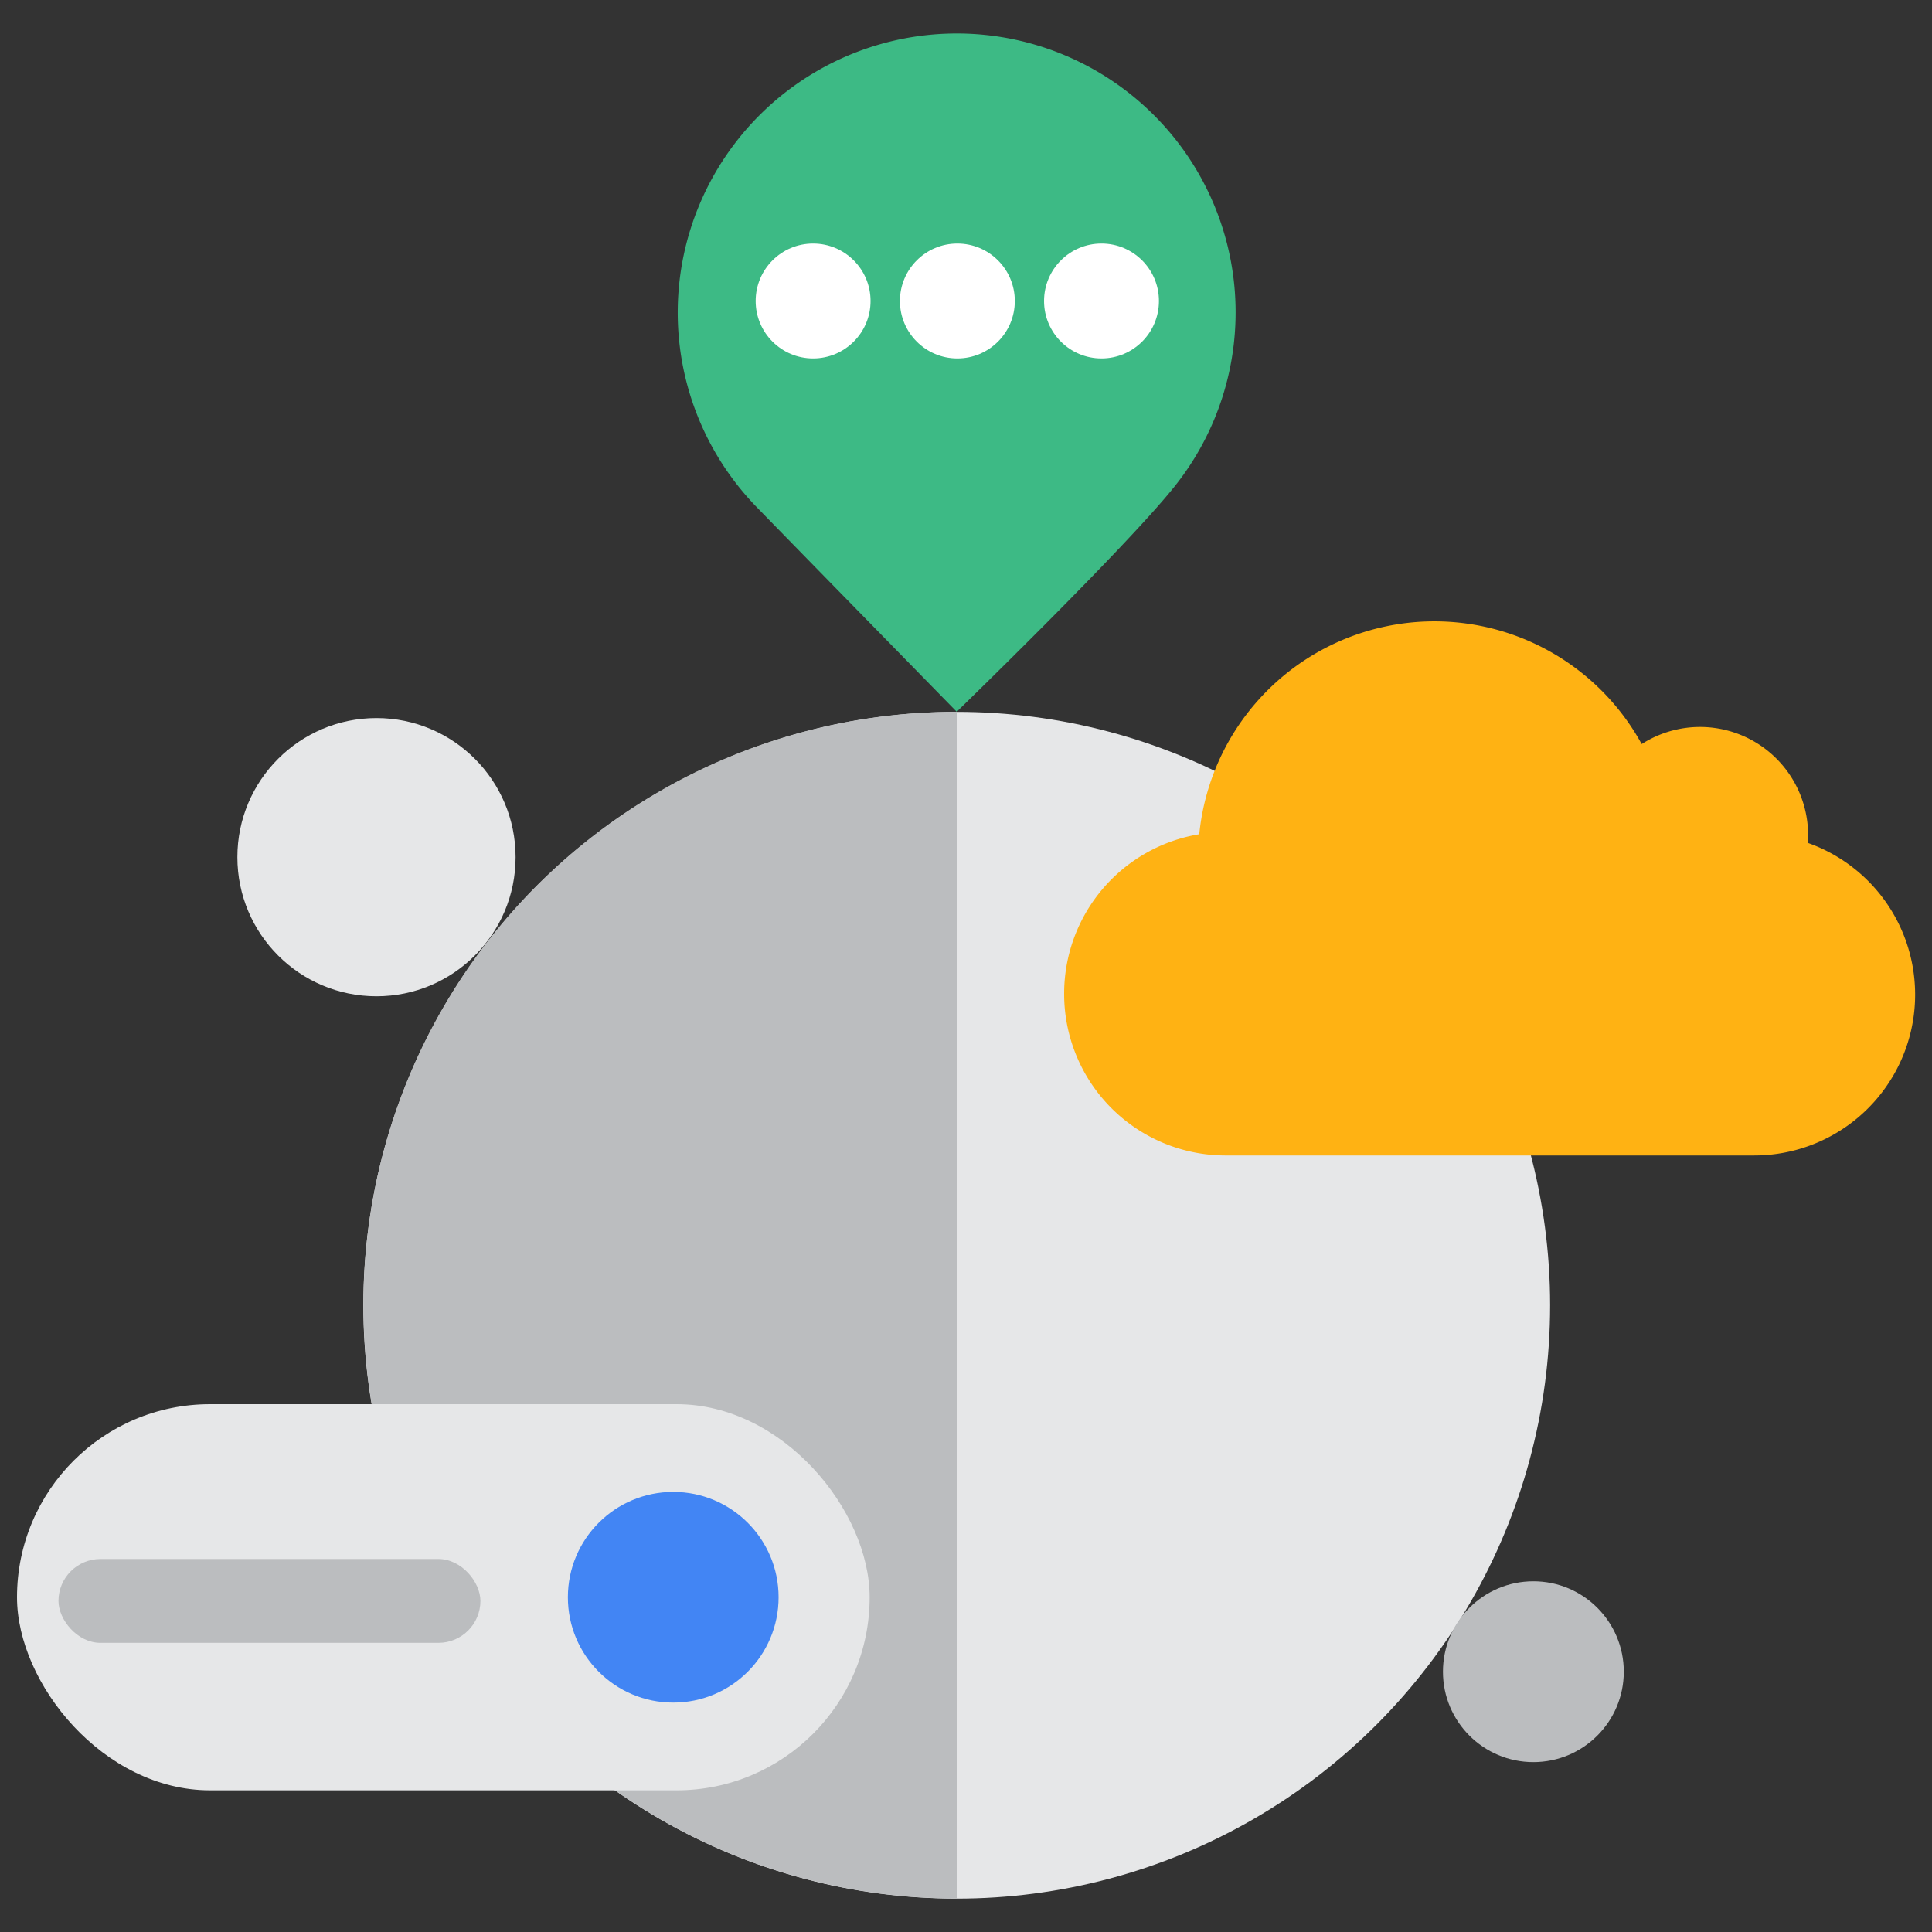 <svg id="edf4baab-2e50-4dd0-883a-4d8bb93a38d1" data-name="Layer 1" xmlns="http://www.w3.org/2000/svg" viewBox="0 0 150 150"><rect x="0" y="0" width="150" height="150" fill="#333333" stroke="none"/><defs><style>.af619cb1-c5a3-4e98-80ce-7bedd32fba35{fill:#e6e7e8;}.f59932cc-9bfd-47d6-997d-927b1849fa96{fill:#bbbdbf;}.bded796d-255e-4d30-a342-fd4a3f9cf9fa{fill:#3dba85;}.bd96a784-86f0-41da-a0af-32c89edc8aff{fill:#ffb213;}.f2153cae-15b4-452e-ad86-0ac963ebd812{fill:#4285f4;}.ba6c126e-c0bb-4c98-a8ce-fbaa4a5a7831{fill:#fff;}</style></defs><title>main Page up Icons</title><circle class="af619cb1-c5a3-4e98-80ce-7bedd32fba35" cx="74.28" cy="101.34" r="46.07"/><path class="f59932cc-9bfd-47d6-997d-927b1849fa96" d="M28.22,101.33A46,46,0,0,1,74.28,55.27V147.4A46.06,46.06,0,0,1,28.22,101.33Z"/><path class="bded796d-255e-4d30-a342-fd4a3f9cf9fa" d="M74.28,2.6A21.67,21.67,0,0,0,58.64,39.26c4,4.11,15.64,16,15.64,16s12.88-12.49,16.84-17.4A21.65,21.65,0,0,0,74.28,2.6Z"/><path class="bd96a784-86f0-41da-a0af-32c89edc8aff" d="M82.62,77.17A12.54,12.54,0,0,0,95.09,89.71h41.12a12.49,12.49,0,0,0,4.17-24.26c0-.2,0-.41,0-.61a8.39,8.39,0,0,0-12.92-7.07,18.35,18.35,0,0,0-34.35,7A12.54,12.54,0,0,0,82.62,77.17Z"/><rect class="af619cb1-c5a3-4e98-80ce-7bedd32fba35" x="1.33" y="109.02" width="66.2" height="29.98" rx="14.99" transform="translate(68.85 248.02) rotate(-180)"/><circle class="f2153cae-15b4-452e-ad86-0ac963ebd812" cx="52.27" cy="124.01" r="8.18"/><rect class="f59932cc-9bfd-47d6-997d-927b1849fa96" x="4.54" y="121.04" width="32.76" height="6.51" rx="3.26"/><circle class="af619cb1-c5a3-4e98-80ce-7bedd32fba35" cx="29.23" cy="66.55" r="10.8"/><circle class="f59932cc-9bfd-47d6-997d-927b1849fa96" cx="119.05" cy="129.79" r="7.02"/><circle class="ba6c126e-c0bb-4c98-a8ce-fbaa4a5a7831" cx="63.13" cy="23.37" r="4.46"/><circle class="ba6c126e-c0bb-4c98-a8ce-fbaa4a5a7831" cx="74.33" cy="23.37" r="4.46"/><circle class="ba6c126e-c0bb-4c98-a8ce-fbaa4a5a7831" cx="85.52" cy="23.37" r="4.46"/></svg>